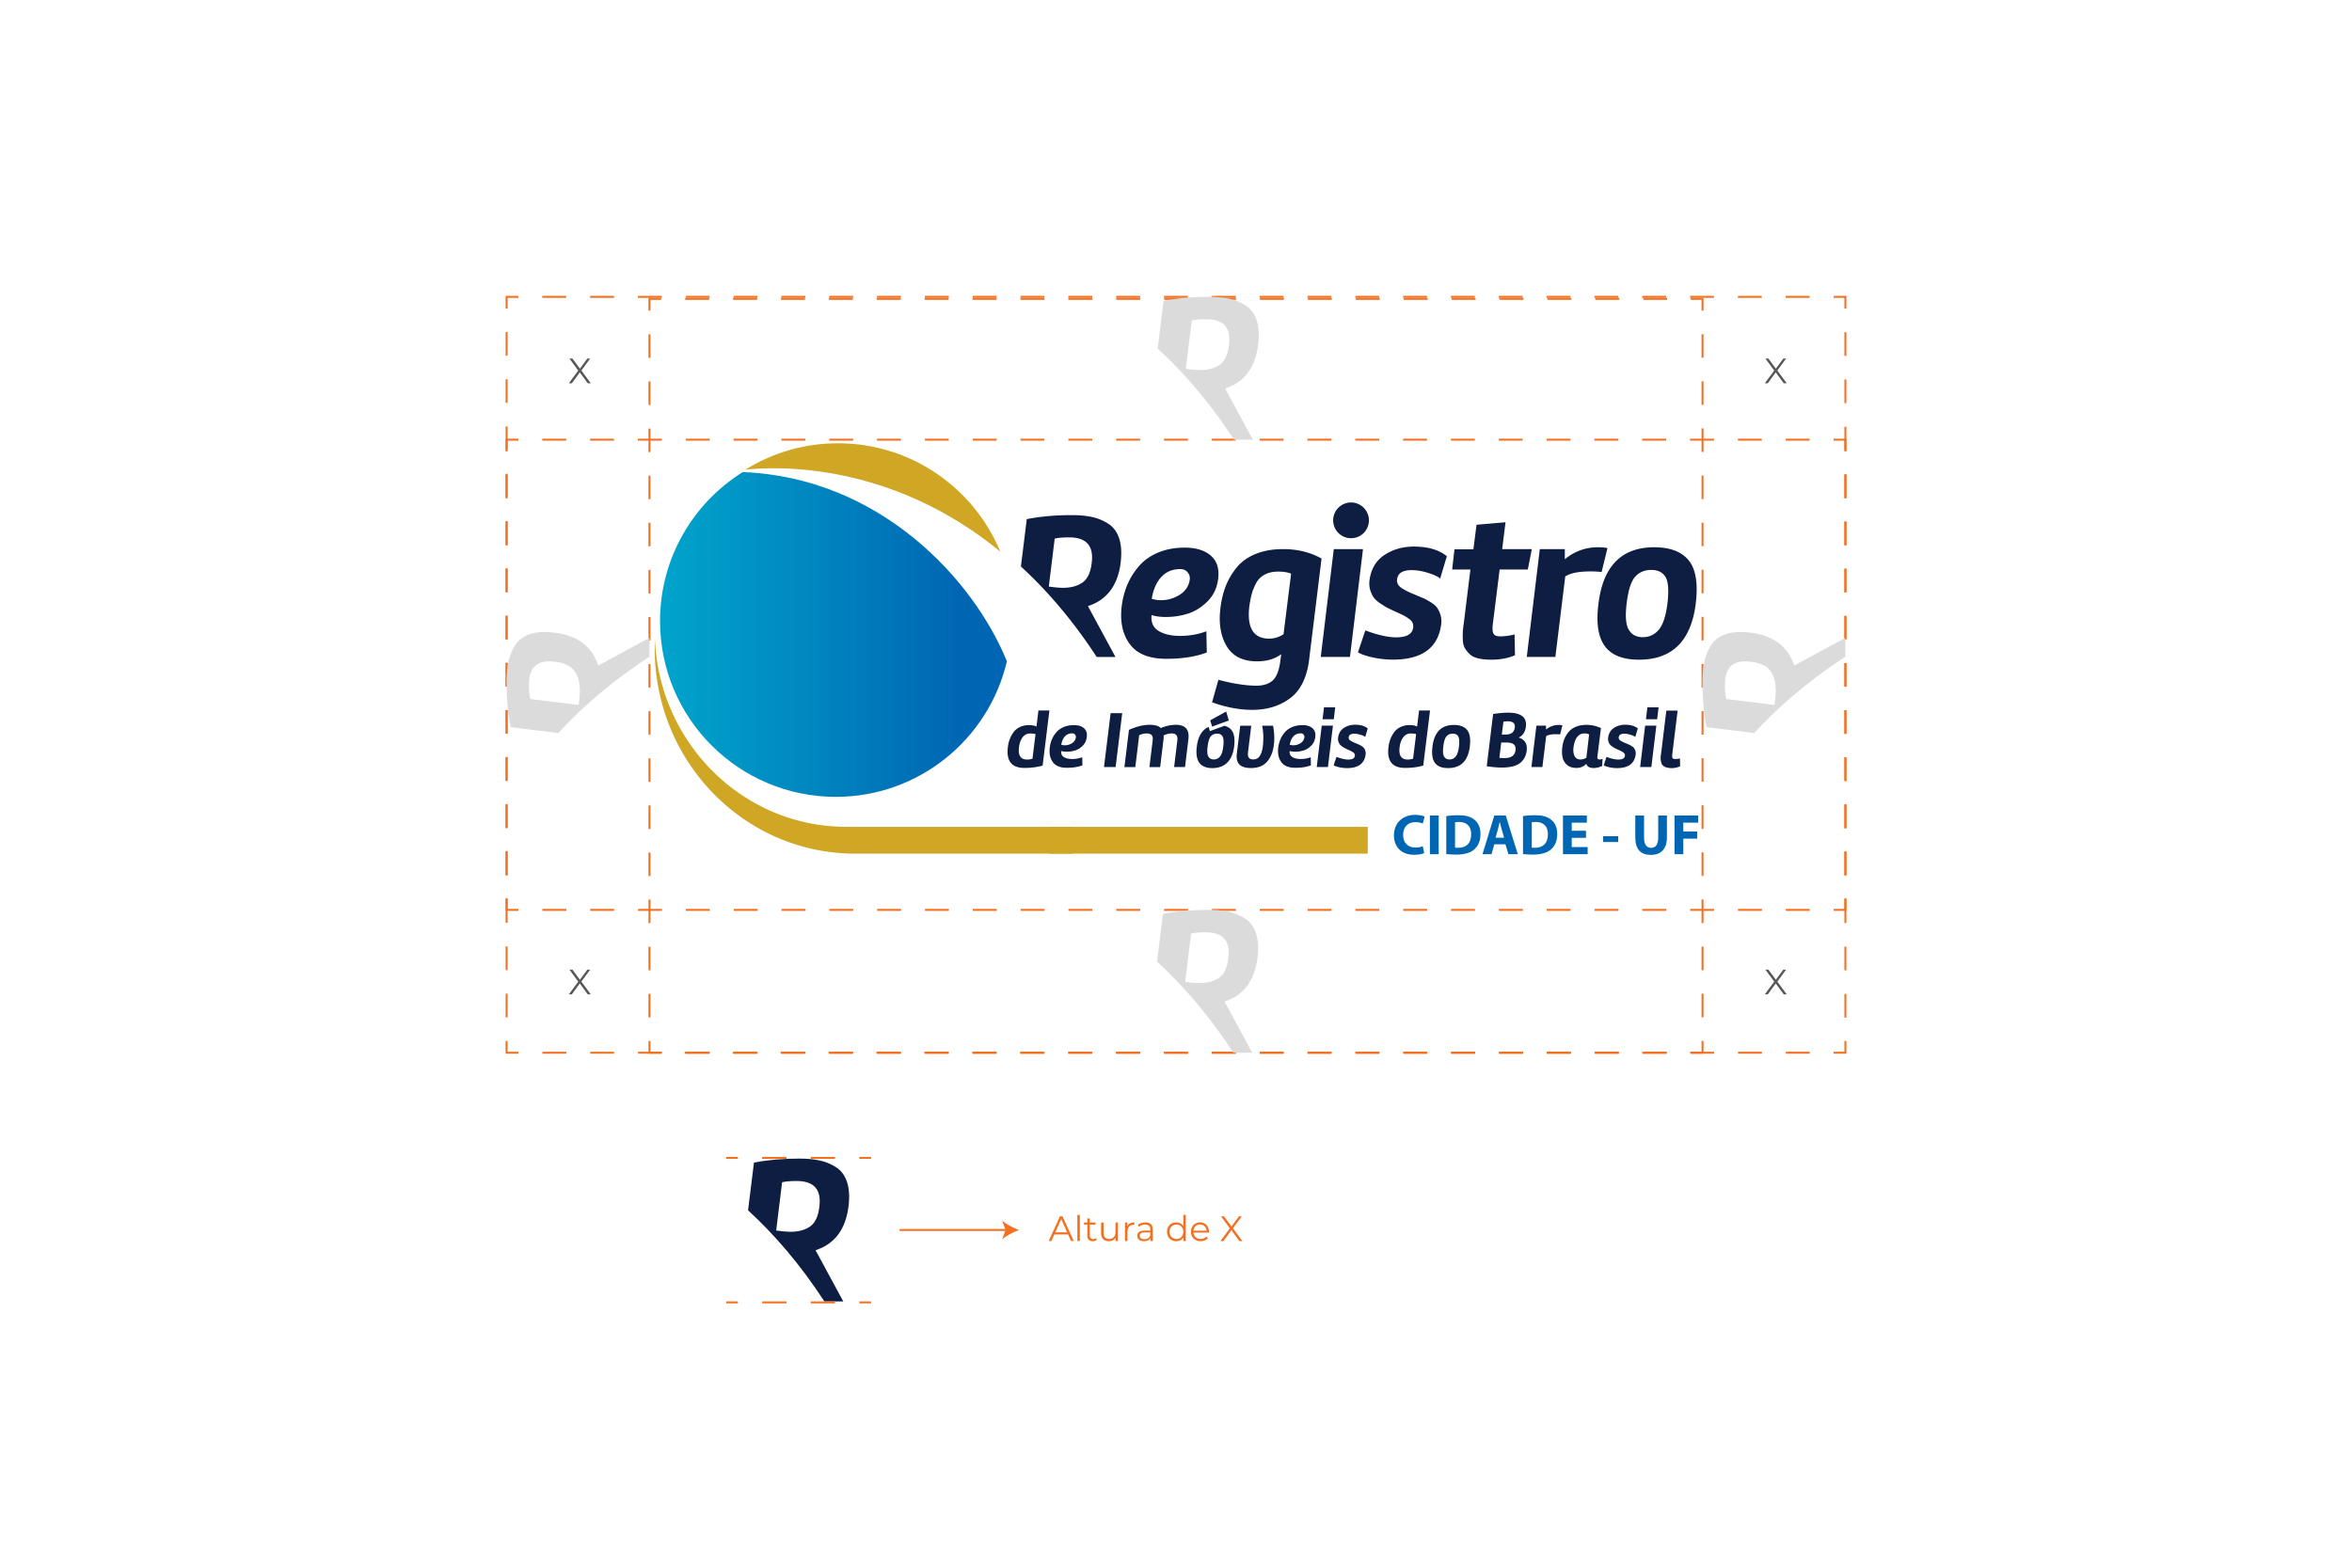<svg xmlns="http://www.w3.org/2000/svg" id="Camada_1" data-name="Camada 1" viewBox="0 0 1200 800"><defs><clipPath id="clippath"><path d="M334.03 226.2h532.38v237.65H334.03z" class="cls-1"/></clipPath><clipPath id="clippath-1"><path d="M336.76 316.97c0 49.52 40.15 89.67 89.67 89.67 42.47 0 78.02-29.53 87.29-69.18-17.03-41.83-64.8-93.81-134.77-96.56-25.34 15.85-42.2 43.98-42.2 76.07" class="cls-1"/></clipPath><clipPath id="clippath-2"><path d="M334.03 226.2h532.38v237.65H334.03z" class="cls-1"/></clipPath><linearGradient id="Gradiente_sem_nome_2" x1="4484.91" x2="4486.6" y1="5684.19" y2="5684.19" data-name="Gradiente sem nome 2" gradientTransform="translate(-467415.14 -592507.42) scale(104.29)" gradientUnits="userSpaceOnUse"><stop offset="0" stop-color="#00accf"/><stop offset=".34" stop-color="#0097c6"/><stop offset="1" stop-color="#0066b3"/></linearGradient><style>.cls-1,.cls-2,.cls-3,.cls-4,.cls-5,.cls-6,.cls-7,.cls-8{fill:none}.cls-11{fill:#0e1d42}.cls-2{stroke-dasharray:12.06 12.06}.cls-2,.cls-3,.cls-4,.cls-5,.cls-6,.cls-7,.cls-8{stroke:#f37021;stroke-miterlimit:10}.cls-4{stroke-dasharray:12 12}.cls-5{stroke-dasharray:12.02 12.02}.cls-6{stroke-dasharray:12.39 12.39}.cls-7{stroke-dasharray:12.2 12.2}.cls-15{fill:#d0a625}.cls-8{stroke-dasharray:12.22 12.22}</style></defs><path d="M868.64 531.22v6h-6" class="cls-3"/><path d="M850.43 537.22H343.46" class="cls-8"/><path d="M337.36 537.22h-6v-6" class="cls-3"/><path d="M331.36 519.19V164.53" class="cls-5"/><path d="M331.36 158.52v-6h6" class="cls-3"/><path d="M349.57 152.52h506.97" class="cls-8"/><path d="M862.64 152.52h6v6" class="cls-3"/><path d="M868.64 170.54v354.67" class="cls-5"/><path d="M941.53 458.33v6h-6" class="cls-3"/><path d="M923.33 464.33H270.57" class="cls-7"/><path d="M264.47 464.33h-6v-6" class="cls-3"/><path d="M258.47 446.33V236.37" class="cls-4"/><path d="M258.47 230.37v-6h6" class="cls-3"/><path d="M276.67 224.37h652.76" class="cls-7"/><path d="M935.53 224.37h6v6" class="cls-3"/><path d="M941.53 242.37v209.96" class="cls-4"/><path d="M941.53 531.22v6h-6" class="cls-3"/><path d="M923.33 537.22H270.57" class="cls-7"/><path d="M264.47 537.22h-6v-6" class="cls-3"/><path d="M258.47 519.16V163.52" class="cls-2"/><path d="M258.47 157.49v-6h6" class="cls-3"/><path d="M276.67 151.49h652.76" class="cls-7"/><path d="M935.53 151.49h6v6" class="cls-3"/><path d="M941.53 169.54v355.65" class="cls-2"/><path d="M627.03 176.11c-.58 4.9-2.16 8.24-4.75 10.04-2.59 1.8-5.94 2.7-10.04 2.7-1.8 0-4.21-.21-7.24-.65l3.02-24.62c1.66-.43 4.14-.65 7.45-.65 8.85 0 12.71 4.39 11.55 13.18m14.91-.43c.58-4.9.31-9-.81-12.31-1.12-3.31-2.97-5.79-5.56-7.45a25.376 25.376 0 0 0-8.37-3.46c-2.99-.65-6.43-.97-10.31-.97-8.49 0-16.23.68-23.22 2.05l-3.01 24.35c13.46 12.34 26.64 27.63 38.94 46.49h9.64l-14.14-26.13c9.79-3.17 15.41-10.69 16.84-22.57m-15.22 313.27c-.58 4.9-2.16 8.24-4.75 10.04-2.59 1.8-5.94 2.7-10.04 2.7-1.8 0-4.21-.21-7.24-.65l3.02-24.62c1.66-.43 4.14-.65 7.45-.65 8.85 0 12.71 4.39 11.55 13.18m14.91-.43c.58-4.9.31-9-.81-12.31-1.12-3.31-2.97-5.79-5.56-7.45a25.376 25.376 0 0 0-8.37-3.46c-2.99-.65-6.43-.97-10.31-.97-8.49 0-16.23.68-23.22 2.05l-3.01 24.35c13.46 12.34 26.64 27.63 38.94 46.49h9.64l-14.14-26.13c9.79-3.17 15.41-10.69 16.84-22.57M283.09 337.7c4.9.58 8.24 2.16 10.04 4.75 1.8 2.59 2.7 5.94 2.7 10.04 0 1.8-.21 4.21-.65 7.24l-24.62-3.02c-.43-1.66-.65-4.14-.65-7.45 0-8.85 4.39-12.71 13.18-11.55m-.43-14.91c-4.9-.58-9-.31-12.31.81-3.31 1.12-5.79 2.97-7.45 5.56-1.66 2.59-2.81 5.38-3.46 8.37s-.97 6.43-.97 10.31c0 8.49.68 16.23 2.05 23.22l24.35 3.01c12.34-13.46 27.63-26.64 46.49-38.94v-9.64l-26.13 14.14c-3.17-9.79-10.69-15.41-22.57-16.84m610.6 14.9c4.9.58 8.24 2.16 10.04 4.75 1.8 2.59 2.7 5.94 2.7 10.04 0 1.8-.21 4.21-.65 7.24l-24.62-3.02c-.43-1.66-.65-4.14-.65-7.45 0-8.85 4.39-12.71 13.18-11.55m-.43-14.91c-4.9-.58-9-.31-12.31.81-3.31 1.12-5.79 2.97-7.45 5.56a25.376 25.376 0 0 0-3.46 8.37c-.65 2.99-.97 6.43-.97 10.31 0 8.49.68 16.23 2.05 23.22l24.35 3.01c12.34-13.46 27.63-26.64 46.49-38.94v-9.64l-26.13 14.14c-3.17-9.79-10.69-15.41-22.57-16.84" style="fill:#dcdbdb"/><g style="clip-path:url(#clippath)"><path d="M547.19 421.94H431.86c-52.55 0-95.41-42.43-97.72-95.65a117.2 117.2 0 0 0-.11 4.6c0 57.84 45.79 104.73 102.28 104.73h110.87v-13.68Z" class="cls-15"/><path d="M697.84 421.95h-92.03l-70.15-.01v13.68h162.18v-13.66Z" class="cls-15"/><path d="M528.33 374.6c-.8-.19-1.73-.29-2.8-.29-1.54 0-2.8.65-3.79 1.95-.99 1.3-1.6 2.98-1.85 5.04-.52 4.2.85 6.3 4.12 6.3.9 0 1.82-.14 2.76-.41l1.56-12.59Zm3.63 16.09c-2.83.79-5.91 1.19-9.26 1.19-6.53 0-9.36-3.54-8.48-10.62.16-1.45.49-2.82.97-4.08.48-1.26 1.13-2.45 1.95-3.56.82-1.11 1.91-1.99 3.27-2.63 1.36-.64 2.92-.97 4.67-.97 1.43 0 2.67.24 3.74.74l.99-8.19h5.6l-3.46 28.11Zm16.53-15.84c-.34-.41-.82-.62-1.42-.62-1.54 0-2.78.52-3.73 1.54-.95 1.03-1.57 2.45-1.87 4.26.55.19 1.14.29 1.77.29 1.37 0 2.62-.36 3.74-1.09 1.12-.73 1.77-1.72 1.93-2.99.05-.52-.09-.99-.43-1.4m4.56-3.25c1.21 1.05 1.69 2.57 1.44 4.57-.22 1.75-.91 3.22-2.08 4.38-1.17 1.17-2.44 1.97-3.83 2.41-1.38.44-2.83.66-4.34.66-1.04 0-1.98-.12-2.8-.37-.14 1.43.33 2.46 1.4 3.11 1.07.65 2.47.97 4.2.97 1.84 0 3.55-.3 5.14-.9l.08 4.15c-2.17.82-4.82 1.24-7.94 1.24-3.35 0-5.73-.96-7.14-2.88-1.41-1.92-1.94-4.39-1.58-7.41.19-1.54.57-2.96 1.13-4.28.56-1.32 1.33-2.53 2.31-3.64.97-1.11 2.22-1.98 3.74-2.61 1.52-.63 3.24-.95 5.16-.95 2.2 0 3.9.52 5.1 1.56m22.95.86c3.87-1.73 7.41-2.59 10.62-2.59 2.63 0 4.52.55 5.64 1.65 2.66-1.1 5.23-1.65 7.7-1.65 4.86 0 6.98 2.45 6.38 7.37l-1.73 14.2h-5.56l1.65-13.58c.3-2.39-.63-3.58-2.8-3.58-1.37 0-2.76.33-4.16.99 0 .85-.03 1.51-.08 1.98l-1.73 14.2h-5.47l1.65-13.58c.16-1.34-.03-2.28-.58-2.8-.55-.52-1.36-.78-2.43-.78-1.37 0-2.66.3-3.87.91l-1.97 16.25h-5.56l2.31-18.97Zm73.54-2.14c.66 3.57.8 6.84.41 9.84-.44 3.51-1.59 6.35-3.46 8.52-1.87 2.17-4.6 3.25-8.19 3.25-2.77 0-4.75-.6-5.93-1.79-1.18-1.19-1.62-3.03-1.32-5.49l1.73-14.32h5.64l-1.65 13.42c-.16 1.26-.04 2.21.37 2.84.41.63 1.21.95 2.39.95 2.66 0 4.27-2.29 4.81-6.87.41-3.57.29-7.01-.37-10.33h5.56Zm15.54 4.53c-.34-.41-.82-.62-1.42-.62-1.54 0-2.78.52-3.73 1.54-.95 1.03-1.57 2.45-1.87 4.26.55.19 1.14.29 1.77.29 1.37 0 2.62-.36 3.75-1.09 1.12-.73 1.77-1.72 1.93-2.99.05-.52-.09-.99-.43-1.4m4.55-3.25c1.21 1.05 1.69 2.57 1.44 4.57-.22 1.75-.91 3.22-2.08 4.38-1.17 1.17-2.44 1.97-3.83 2.41-1.38.44-2.83.66-4.34.66-1.04 0-1.98-.12-2.8-.37-.14 1.43.33 2.46 1.4 3.11 1.07.65 2.47.97 4.2.97 1.84 0 3.55-.3 5.14-.9l.08 4.15c-2.17.82-4.82 1.24-7.94 1.24-3.35 0-5.73-.96-7.14-2.88-1.41-1.92-1.94-4.39-1.58-7.41.19-1.54.57-2.96 1.13-4.28.56-1.32 1.33-2.53 2.31-3.64.97-1.11 2.22-1.98 3.74-2.61 1.52-.63 3.24-.95 5.16-.95 2.2 0 3.9.52 5.1 1.56m26.94 4.52c-.25-.33-.97-.69-2.18-1.09s-2.35-.6-3.42-.6c-1.76 0-2.7.6-2.84 1.81-.08.66.19 1.21.82 1.65.63.44 1.56.91 2.8 1.4.71.3 1.22.52 1.52.64.3.12.75.37 1.36.74.6.37 1.04.73 1.3 1.07.26.34.49.8.68 1.38.19.58.25 1.22.16 1.93-.6 4.61-3.76 6.92-9.47 6.92-1.32 0-2.63-.14-3.95-.43-1.32-.29-2.28-.63-2.88-1.01l1.44-4.28c2.41.9 4.43 1.36 6.05 1.36 2.06 0 3.17-.65 3.33-1.93.03-.36-.02-.67-.14-.95-.12-.27-.38-.54-.76-.8s-.71-.46-.97-.6c-.26-.14-.69-.35-1.3-.62-.8-.35-1.37-.62-1.73-.8-.36-.18-.84-.47-1.46-.88-.62-.41-1.06-.8-1.34-1.17-.27-.37-.51-.85-.7-1.44-.19-.59-.25-1.24-.16-1.95.27-2.2 1.24-3.85 2.9-4.96 1.66-1.11 3.59-1.67 5.78-1.67 2.77 0 4.92.63 6.46 1.89l-1.32 4.4Zm25.98-1.52c-.8-.19-1.73-.29-2.8-.29-1.54 0-2.8.65-3.79 1.95-.99 1.3-1.6 2.98-1.85 5.04-.52 4.2.85 6.3 4.11 6.3.91 0 1.83-.14 2.76-.41l1.56-12.59Zm3.63 16.09c-2.83.79-5.91 1.19-9.26 1.19-6.53 0-9.36-3.54-8.48-10.62.16-1.45.49-2.82.97-4.08.48-1.26 1.13-2.45 1.95-3.56.82-1.11 1.91-1.99 3.27-2.63 1.36-.64 2.92-.97 4.67-.97 1.43 0 2.67.24 3.74.74l.99-8.19h5.6l-3.46 28.11Zm11.86-14.94c-.8.91-1.34 2.65-1.64 5.23-.3 2.44-.17 4.15.41 5.12.58.97 1.5 1.46 2.76 1.46s2.31-.49 3.13-1.46c.82-.98 1.39-2.68 1.69-5.12.3-2.58.17-4.32-.39-5.23-.56-.9-1.49-1.36-2.78-1.36s-2.37.45-3.17 1.36m-7.17 5.23c.91-7.36 4.54-11.03 10.91-11.03 3.1 0 5.35.85 6.75 2.55 1.4 1.7 1.86 4.51 1.4 8.43-.91 7.36-4.61 11.03-11.11 11.03s-8.88-3.66-7.94-10.99m35.36-6.13h2.02c2.77 0 4.31-1.2 4.61-3.58.25-2.11-.96-3.17-3.62-3.17-.58 0-1.3.07-2.18.21l-.82 6.54Zm-1.24 11.86c.66.11 1.54.16 2.63.16 3.4 0 5.27-1.33 5.6-3.99.17-1.37-.13-2.38-.88-3.01-.75-.63-2.06-.95-3.93-.95h-2.47l-.95 7.78Zm-3.17-22.35c3.02-.44 5.53-.66 7.53-.66 1.13 0 2.15.06 3.07.19.92.12 1.8.35 2.63.68.84.33 1.53.76 2.08 1.28s.95 1.21 1.21 2.06c.26.85.32 1.83.18 2.92-.36 2.77-1.59 4.62-3.7 5.55 3.15 1.02 4.53 3.24 4.12 6.67-.17 1.23-.47 2.32-.91 3.27-.44.95-1.11 1.85-2.02 2.7-.91.85-2.18 1.51-3.81 1.98-1.63.46-3.6.7-5.91.7s-4.85-.22-7.74-.66l3.25-26.67Zm25.12 27.08h-5.6l2.55-21.11h4.9v1.97c1.92-1.56 4.08-2.34 6.46-2.34.68 0 1.32.06 1.89.16l-1.15 4.69c-.61-.08-1.32-.12-2.14-.12-2.33 0-3.99.33-4.98.98l-1.93 15.76Zm23.84-16.63c-.63-.35-1.39-.53-2.26-.53-3.18 0-5.09 2.43-5.72 7.28-.19 1.7 0 3.13.56 4.28.56 1.15 1.56 1.73 2.98 1.73 1.1 0 2.11-.3 3.04-.91l1.4-11.85Zm-6.51 17.08c-1.98 0-3.56-.51-4.75-1.54-1.2-1.03-1.95-2.32-2.29-3.87-.33-1.55-.37-3.32-.12-5.29.19-1.51.55-2.9 1.09-4.18.53-1.27 1.27-2.46 2.2-3.56.93-1.1 2.17-1.96 3.7-2.59 1.54-.63 3.31-.95 5.31-.95 2.52 0 4.99.55 7.41 1.65l-1.85 14.86c-.03.38.07.67.29.87.22.19.52.29.91.29.52 0 1.02-.14 1.48-.41l-.21 3.74c-1.54.69-2.99 1.03-4.36 1.03-2.06 0-3.31-.71-3.74-2.14-1.35 1.4-3.03 2.1-5.06 2.1m30.05-15.77c-.25-.33-.97-.69-2.18-1.09s-2.35-.6-3.42-.6c-1.76 0-2.7.6-2.84 1.81-.08.66.19 1.21.82 1.65.63.44 1.56.91 2.8 1.4.71.3 1.22.52 1.52.64.3.12.75.37 1.36.74.6.37 1.04.73 1.3 1.07.26.34.49.8.68 1.38.19.58.25 1.22.16 1.93-.6 4.61-3.76 6.92-9.47 6.92-1.32 0-2.63-.14-3.95-.43-1.32-.29-2.28-.63-2.88-1.01l1.44-4.28c2.41.9 4.43 1.36 6.05 1.36 2.06 0 3.17-.65 3.33-1.93.03-.36-.02-.67-.14-.95-.12-.27-.38-.54-.76-.8s-.71-.46-.97-.6c-.26-.14-.69-.35-1.3-.62-.8-.35-1.37-.62-1.73-.8-.36-.18-.84-.47-1.46-.88-.62-.41-1.06-.8-1.34-1.17-.27-.37-.51-.85-.7-1.44-.19-.59-.25-1.24-.16-1.95.28-2.2 1.24-3.85 2.9-4.96 1.66-1.11 3.59-1.67 5.78-1.67 2.77 0 4.92.63 6.46 1.89l-1.32 4.4Zm-265.13 15.31h-5.93l3.38-27.49h5.92l-3.37 27.49zm106.32-30.46h5.72l-.74 6.09h-5.72l.74-6.09Zm2.01 30.46h-5.72l2.55-21.11h5.72l-2.55 21.11Zm162.98-30.46h5.72l-.74 6.09h-5.72l.74-6.09Zm2.02 30.46h-5.72l2.55-21.11h5.72l-2.55 21.11Zm14.7-.37c-1.45.61-2.87.91-4.24.91-1.45 0-2.63-.21-3.52-.64-.89-.43-1.46-.97-1.71-1.65s-.41-1.44-.47-2.3c-.07-.87 0-1.72.18-2.57l2.71-22.18h5.76l-2.76 22.51c-.08.79-.03 1.36.17 1.69.19.33.59.5 1.19.5.96 0 1.82-.1 2.59-.29l.08 4.03Zm-233.11-10.08c-.3 2.44-.86 4.15-1.69 5.12-.82.97-1.87 1.46-3.13 1.46s-2.18-.49-2.76-1.46c-.58-.97-.71-2.68-.41-5.12.3-2.58.85-4.32 1.65-5.23s1.85-1.36 3.17-1.36 2.22.45 2.78 1.36c.56.9.69 2.65.39 5.23m4.16-8.48c-.85-1.04-2.06-1.72-3.55-2.13l-7.43 2.73-.66-2.15c-3.35 1.53-5.38 4.85-6.02 10.03-.93 7.33 1.72 10.99 7.94 10.99s10.2-3.68 11.11-11.03c.47-3.92 0-6.74-1.4-8.43m-22.36-80.48c-.89-1.07-2.13-1.61-3.7-1.61-4 0-7.24 1.34-9.7 4.02-2.47 2.68-4.09 6.38-4.88 11.1 1.43.5 2.96.75 4.61.75 3.58 0 6.83-.95 9.76-2.84 2.93-1.9 4.61-4.48 5.04-7.77.14-1.36-.23-2.57-1.13-3.64m11.85-8.49c3.15 2.72 4.39 6.68 3.75 11.9-.57 4.58-2.38 8.38-5.42 11.42-3.04 3.04-6.36 5.13-9.97 6.27-3.61 1.14-7.38 1.72-11.31 1.72-2.72 0-5.15-.32-7.29-.97-.36 3.72.86 6.42 3.64 8.1 2.79 1.68 6.43 2.52 10.94 2.52 4.79 0 9.26-.79 13.4-2.36l.22 10.83c-5.65 2.15-12.54 3.22-20.69 3.22-8.72 0-14.92-2.5-18.6-7.51-3.68-5-5.06-11.43-4.13-19.3.5-4 1.48-7.72 2.95-11.15 1.47-3.43 3.47-6.59 6-9.49 2.54-2.89 5.79-5.16 9.76-6.81 3.97-1.65 8.45-2.47 13.46-2.47 5.72 0 10.15 1.36 13.3 4.07m29.81 42.36c2.57 0 5-.75 7.29-2.25l3.86-30.88c-1.65-.71-3.82-1.07-6.54-1.07s-5.04.52-6.97 1.56c-1.93 1.04-3.4 2.52-4.4 4.45-1 1.93-1.73 3.77-2.2 5.52-.46 1.75-.87 3.88-1.23 6.38-1.21 10.87 2.18 16.3 10.19 16.3m20.37 10.61c-1.14 9.22-4.38 15.81-9.7 19.78-5.32 3.97-11.74 5.95-19.25 5.95-6.65 0-13.51-1.29-20.59-3.86l3.22-11.47c7.65 2 14.12 3 19.4 3 3.5 0 6.26-.88 8.26-2.62 2-1.75 3.32-5.13 3.97-10.13l.43-3.33c-3.22 2.43-7.33 3.65-12.33 3.65-7.29 0-12.47-2.61-15.55-7.83-3.07-5.22-4.11-11.72-3.11-19.52.5-4.07 1.41-7.79 2.73-11.15 1.32-3.36 3.18-6.5 5.58-9.44 2.39-2.93 5.61-5.22 9.65-6.86 4.04-1.64 8.7-2.47 13.99-2.47 7.37 0 13.9 1.61 19.62 4.82l-6.33 51.47Zm66.83-41.17c-.64-.86-2.54-1.8-5.68-2.84-3.15-1.04-6.11-1.56-8.9-1.56-4.58 0-7.04 1.57-7.4 4.72-.21 1.72.5 3.14 2.14 4.29 1.64 1.14 4.08 2.36 7.29 3.64 1.86.79 3.18 1.34 3.97 1.66.79.32 1.96.97 3.54 1.93 1.57.97 2.7 1.89 3.37 2.79.68.89 1.27 2.09 1.77 3.59s.64 3.18.43 5.04c-1.57 12.01-9.79 18.01-24.66 18.01-3.43 0-6.86-.38-10.29-1.13-3.43-.75-5.93-1.62-7.51-2.63l3.75-11.15c6.29 2.36 11.54 3.54 15.76 3.54 5.36 0 8.25-1.68 8.68-5.04.07-.93-.05-1.75-.38-2.47-.32-.72-.98-1.41-1.98-2.09-1-.68-1.84-1.2-2.52-1.55-.68-.36-1.8-.89-3.38-1.61-2.07-.93-3.58-1.63-4.5-2.09-.93-.46-2.2-1.23-3.81-2.3-1.61-1.07-2.77-2.09-3.49-3.06-.71-.96-1.32-2.21-1.82-3.75s-.64-3.23-.43-5.09c.72-5.72 3.24-10.02 7.56-12.92 4.33-2.89 9.35-4.34 15.07-4.34 7.22 0 12.83 1.64 16.83 4.93l-3.43 11.47Zm15.45-4.72h-9.33l1.18-10.29h9.65l1.61-12.55 14.79-1.28-1.71 13.73h15.12l-2.04 10.4h-14.37l-3.54 28.31c-.21 2.07-.07 3.56.43 4.45.5.89 1.61 1.34 3.32 1.34 2.36 0 4.82-.32 7.4-.96l.21 10.62c-3.58 1.5-7.58 2.25-12.01 2.25-2.65 0-4.92-.23-6.81-.7-1.89-.46-3.36-1.21-4.4-2.25-1.04-1.04-1.84-2.06-2.41-3.06-.58-1-.89-2.38-.97-4.13-.07-1.75-.07-3.18 0-4.29.07-1.11.25-2.66.54-4.66l3.32-26.91Zm43.32 44.6h-14.58l6.65-55h12.76v5.15c5-4.07 10.62-6.11 16.83-6.11 1.79 0 3.43.14 4.94.43l-3 12.22c-1.57-.21-3.43-.32-5.57-.32-6.08 0-10.4.86-12.98 2.57l-5.04 41.07Zm40.67-40.85c-2.07 2.36-3.5 6.9-4.29 13.62-.79 6.36-.43 10.81 1.07 13.35 1.5 2.54 3.9 3.81 7.18 3.81s6-1.27 8.15-3.81c2.14-2.54 3.61-6.99 4.4-13.35.79-6.72.45-11.26-1.02-13.62-1.47-2.36-3.88-3.54-7.24-3.54s-6.18 1.18-8.26 3.54M815.55 308c2.36-19.16 11.83-28.73 28.41-28.73 8.08 0 13.94 2.21 17.59 6.65 3.64 4.43 4.86 11.76 3.64 21.98-2.36 19.16-12.01 28.74-28.95 28.74s-23.12-9.54-20.69-28.63m-117.12-42.48c0 5.04-4.08 9.12-9.12 9.12s-9.12-4.08-9.12-9.12 4.09-9.12 9.12-9.12 9.12 4.08 9.12 9.12m-141.44 21.78c-.57 4.86-2.14 8.19-4.72 9.97-2.57 1.79-5.9 2.68-9.97 2.68-1.79 0-4.18-.21-7.19-.64l3-24.45c1.65-.43 4.11-.64 7.4-.64 8.79 0 12.62 4.36 11.47 13.08m14.8-.43c.57-4.86.3-8.93-.8-12.22-1.11-3.29-2.95-5.75-5.52-7.4a25.217 25.217 0 0 0-8.31-3.43c-2.97-.64-6.38-.96-10.24-.96-8.43 0-16.12.68-23.05 2.04l-2.99 24.18c13.36 12.26 26.45 27.43 38.67 46.16h9.57l-14.04-25.95c9.72-3.14 15.3-10.62 16.73-22.41m116.96 48.34h-14.91l6.65-55h14.9l-6.64 55zm-70.33 35.57-.98-3.21 8.14-4.49 1.36 4.57-8.52 3.13z" class="cls-11"/></g><g style="clip-path:url(#clippath-1)"><path d="M336.76 240.91h176.97v165.74H336.76z" style="fill:url(#Gradiente_sem_nome_2)"/></g><path d="M510.37 281.51c-13.48-32.47-45.49-55.31-82.84-55.31-17.34 0-33.53 4.94-47.25 13.46 15.49-1.66 73.98-4.24 130.09 41.85" class="cls-15" style="clip-path:url(#clippath-2)"/><path d="M726.61 435.35c-.82.41-2.67.85-5.07.85-6.83 0-10.34-4.25-10.34-9.88 0-6.74 4.81-10.49 10.78-10.49 2.31 0 4.07.47 4.86.88l-.91 3.55c-.91-.38-2.17-.73-3.75-.73-3.55 0-6.3 2.14-6.3 6.53 0 3.96 2.34 6.45 6.33 6.45 1.35 0 2.84-.29 3.72-.64l.67 3.49Zm7.41-19.19v19.75h-4.48v-19.75h4.48Zm3.87.26c1.64-.26 3.78-.41 6.04-.41 3.75 0 6.18.67 8.09 2.11 2.05 1.52 3.34 3.96 3.34 7.44 0 3.78-1.38 6.39-3.28 8-2.08 1.73-5.25 2.55-9.11 2.55-2.31 0-3.96-.15-5.07-.29v-19.4Zm4.48 16.12c.38.09 1 .09 1.55.09 4.04.03 6.68-2.2 6.68-6.92.03-4.1-2.37-6.27-6.21-6.27-1 0-1.64.09-2.02.18v12.92Zm20.04-1.7-1.41 5.07h-4.63l6.04-19.75h5.86l6.12 19.75h-4.81l-1.52-5.07h-5.66Zm5.01-3.34-1.23-4.19c-.35-1.17-.7-2.64-1-3.81h-.06c-.29 1.17-.59 2.67-.91 3.81l-1.17 4.19h4.37Zm9.62-11.08c1.64-.26 3.78-.41 6.04-.41 3.75 0 6.18.67 8.09 2.11 2.05 1.52 3.34 3.96 3.34 7.44 0 3.78-1.38 6.39-3.28 8-2.08 1.73-5.25 2.55-9.11 2.55-2.31 0-3.96-.15-5.07-.29v-19.4Zm4.48 16.12c.38.09 1 .09 1.55.09 4.04.03 6.68-2.2 6.68-6.92.03-4.1-2.37-6.27-6.21-6.27-1 0-1.64.09-2.02.18v12.92Zm27.66-4.98h-7.27v4.69h8.12v3.66h-12.6v-19.75h12.19v3.66h-7.71v4.1h7.27v3.63Zm16.44-.83v2.96h-7.68v-2.96h7.68Zm13.19-10.57v11.37c0 3.4 1.29 5.13 3.58 5.13s3.63-1.64 3.63-5.13v-11.37h4.45v11.08c0 6.1-3.08 9-8.23 9s-7.91-2.75-7.91-9.06v-11.02h4.48Zm15.53 0h12.07v3.66h-7.59v4.51h7.09v3.63h-7.09v7.94h-4.48v-19.75Z" style="fill:#0066b3"/><path d="M418.04 615.85c-.58 4.9-2.16 8.24-4.75 10.04-2.59 1.8-5.94 2.7-10.04 2.7-1.8 0-4.21-.21-7.24-.65l3.02-24.62c1.66-.43 4.14-.65 7.45-.65 8.85 0 12.71 4.39 11.55 13.18m14.91-.43c.58-4.9.31-9-.81-12.31-1.12-3.31-2.97-5.79-5.56-7.45-2.59-1.66-5.38-2.81-8.37-3.46s-6.43-.97-10.31-.97c-8.49 0-16.23.68-23.22 2.05l-3.01 24.35c13.46 12.34 26.64 27.63 38.94 46.49h9.64l-14.14-26.13c9.79-3.17 15.41-10.69 16.84-22.57" class="cls-11"/><path d="M370.47 590.88h6" class="cls-3"/><path d="M388.86 590.88h43.36" class="cls-6"/><path d="M438.42 590.88h6m0 73.74h-6" class="cls-3"/><path d="M426.03 664.62h-43.36" class="cls-6"/><path d="M376.47 664.62h-6m88.52-36.95h54.84" class="cls-3"/><path d="M519.87 627.67c-2.84 1.05-6.36 2.85-8.55 4.76l1.72-4.76-1.72-4.75c2.18 1.9 5.71 3.7 8.55 4.75Zm25.07 2.28h-7.02l-1.51 3.37h-1.39l5.76-12.6h1.31l5.76 12.6h-1.4l-1.51-3.37Zm-.49-1.08-3.02-6.77-3.02 6.77h6.05Zm5.22-8.91h1.28v13.36h-1.28v-13.36Zm9.86 12.78c-.5.45-1.26.67-2 .67-1.78 0-2.77-1.01-2.77-2.75v-5.73h-1.69v-1.08h1.69v-2.07h1.28v2.07h2.88v1.08h-2.88v5.65c0 1.12.58 1.73 1.64 1.73.52 0 1.04-.16 1.4-.49l.45.92Zm10.86-8.89v9.47h-1.22v-1.73c-.67 1.15-1.89 1.82-3.4 1.82-2.41 0-4-1.35-4-4.07v-5.49h1.28v5.37c0 2.02 1.04 3.04 2.84 3.04 1.98 0 3.22-1.28 3.22-3.44v-4.97h1.28Zm8.35-.07v1.24c-.11 0-.22-.02-.31-.02-1.98 0-3.19 1.26-3.19 3.49v4.83h-1.28v-9.47h1.22v1.85c.59-1.26 1.8-1.93 3.55-1.93Zm9.43 3.67v5.87h-1.22v-1.48c-.58.97-1.69 1.57-3.26 1.57-2.14 0-3.46-1.12-3.46-2.75 0-1.46.94-2.68 3.66-2.68h3.01v-.58c0-1.62-.92-2.5-2.68-2.5-1.22 0-2.38.43-3.15 1.12l-.58-.95c.95-.81 2.36-1.28 3.85-1.28 2.45 0 3.83 1.22 3.83 3.67Zm-1.28 3.02v-1.55h-2.97c-1.84 0-2.43.72-2.43 1.69 0 1.1.88 1.78 2.39 1.78s2.5-.68 3.01-1.93ZM605 619.96v13.36h-1.22v-1.87c-.77 1.28-2.09 1.96-3.66 1.96-2.7 0-4.72-1.96-4.72-4.83s2.02-4.81 4.72-4.81c1.51 0 2.81.65 3.6 1.87v-5.69H605Zm-1.26 8.62c0-2.21-1.51-3.69-3.51-3.69s-3.53 1.48-3.53 3.69 1.51 3.69 3.53 3.69 3.51-1.48 3.51-3.69Zm13.07.4h-7.92c.14 1.98 1.66 3.29 3.73 3.29 1.15 0 2.18-.41 2.9-1.24l.72.83c-.85 1.01-2.16 1.55-3.66 1.55-2.95 0-4.97-2.02-4.97-4.83s1.96-4.81 4.63-4.81 4.59 1.96 4.59 4.81c0 .11-.02.25-.02.4Zm-7.92-.96h6.72c-.16-1.85-1.51-3.15-3.37-3.15s-3.19 1.3-3.35 3.15Zm23.44 5.3-4.07-5.55-4.05 5.55h-1.53l4.79-6.48-4.48-6.12h1.53l3.8 5.15 3.78-5.15h1.44l-4.47 6.09 4.81 6.52h-1.55Z" style="fill:#f37021"/><path d="m910.06 507.42-4.07-5.55-4.05 5.55h-1.53l4.79-6.48-4.48-6.12h1.53l3.8 5.15 3.78-5.15h1.44l-4.47 6.09 4.81 6.52h-1.55Zm-610.18 0-4.07-5.55-4.05 5.55h-1.53l4.79-6.48-4.48-6.12h1.53l3.8 5.15 3.78-5.15h1.44l-4.47 6.09 4.81 6.52h-1.55Zm0-311.84-4.07-5.55-4.05 5.55h-1.53l4.79-6.48-4.48-6.12h1.53l3.8 5.15 3.78-5.15h1.44l-4.47 6.09 4.81 6.52h-1.55Zm610.18 0-4.07-5.55-4.05 5.55h-1.53l4.79-6.48-4.48-6.12h1.53l3.8 5.15 3.78-5.15h1.44l-4.47 6.09 4.81 6.52h-1.55Z" style="fill:#575757"/></svg>